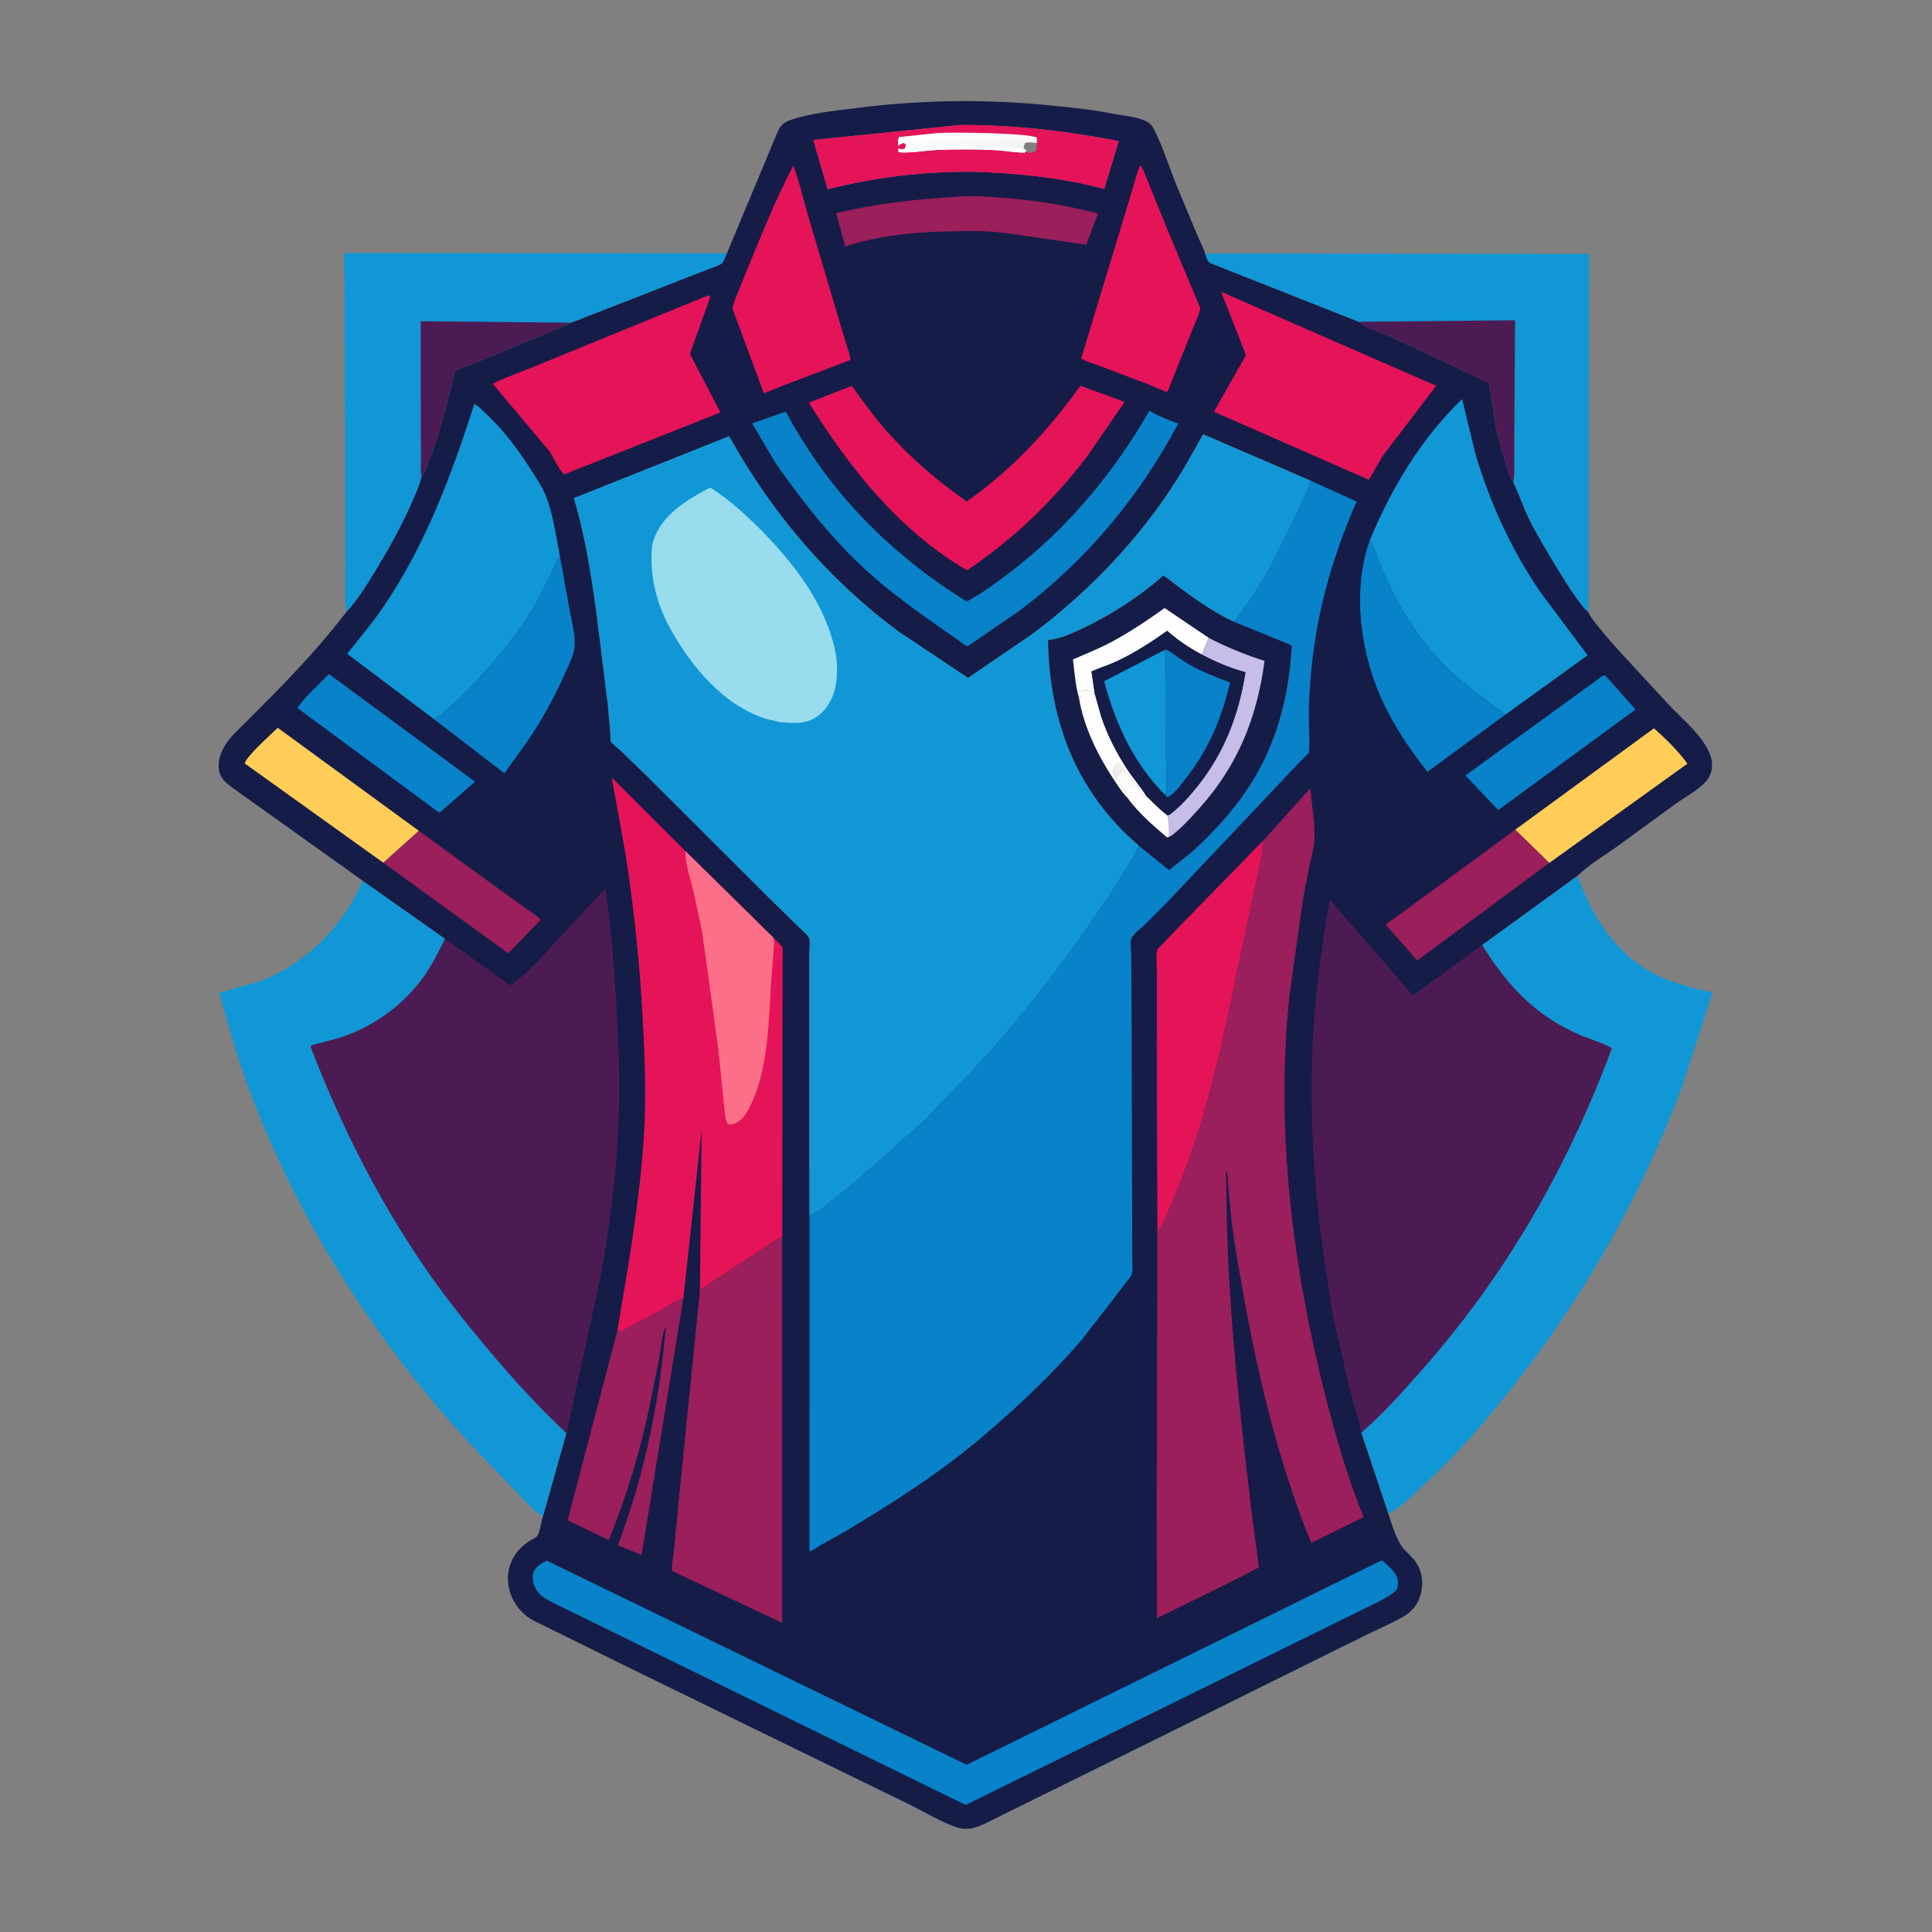 <?xml version="1.0" encoding="utf-8" ?>
<svg xmlns="http://www.w3.org/2000/svg" xmlns:xlink="http://www.w3.org/1999/xlink" width="600" height="600">
	<rect width="100%" height="100%" fill="#808080" stroke="none"/>
	<path fill="#1197D5" transform="scale(0.586 0.586)" d="M183.425 324.499C182.543 317.21 183.034 309.528 183.015 302.179L182.909 263.127L182.457 134.08L385.238 134.228C384.623 135.572 383.534 139.02 382.401 139.779C380.818 140.838 378.707 141.424 376.931 142.107L365.862 146.405L305.835 169.846L302.566 171.027L301.97 171.435C300.495 172.4 298.652 172.83 297.032 173.519L286.311 178.047L250.882 192.807C248.524 193.781 243.361 195.118 241.469 196.625C240.973 197.02 240.194 200.461 240.014 201.195C236.372 216.101 232.845 230.316 227.169 244.624C226.214 247.032 225.258 250.94 223.427 252.705C222.123 257.951 219.733 263.01 217.542 267.934C212.328 279.654 206.086 290.851 199.391 301.785C194.656 309.519 189.672 317.927 183.425 324.499Z"/>
	<path fill="#4D1B54" transform="scale(0.586 0.586)" d="M223.427 252.705C222.834 249.56 223.092 246.2 223.082 242.998L223.038 227.377L222.924 170.239L302.566 171.027L301.97 171.435C300.495 172.4 298.652 172.83 297.032 173.519L286.311 178.047L250.882 192.807C248.524 193.781 243.361 195.118 241.469 196.625C240.973 197.02 240.194 200.461 240.014 201.195C236.372 216.101 232.845 230.316 227.169 244.624C226.214 247.032 225.258 250.94 223.427 252.705Z"/>
	<path fill="#1197D5" transform="scale(0.586 0.586)" d="M638.617 134.361L842.154 134.507L841.887 324.378C836.415 321.734 814.028 282.608 811.094 276.723C807.773 270.06 805.451 263.135 802.386 256.427L801.993 255.583C800.115 253.224 799.194 249.508 798.314 246.652C796.303 240.131 794.024 233.336 792.806 226.633L788.986 202.846L735.856 177.989C731.123 175.706 724.988 174.191 720.783 171.138L719.972 170.531L641.5 139.506C639.745 138.616 639.231 136.117 638.617 134.361Z"/>
	<path fill="#4D1B54" transform="scale(0.586 0.586)" d="M719.972 170.531L802.948 169.731L802.549 227.199L802.499 244.442C802.486 248.097 802.727 252.002 801.993 255.583C800.115 253.224 799.194 249.508 798.314 246.652C796.303 240.131 794.024 233.336 792.806 226.633L788.986 202.846L735.856 177.989C731.123 175.706 724.988 174.191 720.783 171.138L719.972 170.531Z"/>
	<path fill="#1197D5" transform="scale(0.586 0.586)" d="M192.238 466.761L235.905 497.571C232.602 504.12 229.351 510.816 225.169 516.859C214.606 532.122 198.208 544.101 180.541 549.894L170.207 552.726C168.371 553.197 166.214 553.503 164.575 554.455C180.4 595.771 200.174 635.202 225.224 671.719C235.601 686.846 247.063 701.24 258.869 715.266C271.964 730.823 285.367 745.579 300.232 759.488L287.77 803.731C282.304 800.494 277.623 794.724 273.219 790.209L253.459 769.75C200.524 713.569 157.327 646.939 130.892 574.224C125.118 558.34 120.757 542.409 116.207 526.164L138 519.955C162.846 510.315 181.665 491.043 192.238 466.761Z"/>
	<path fill="#1197D5" transform="scale(0.586 0.586)" d="M836.024 464.105L836.21 464.623C844.517 487.324 857.32 507.202 879.851 517.615C888.641 521.677 898.156 523.958 907.607 525.896L891.999 574.3C866.657 643.019 828.729 705.557 780.451 760.553C771.491 770.76 762.149 780.061 752.134 789.225C747.211 793.73 742.633 798.507 736.712 801.749L735.768 802.216L721.372 759.199C732.401 749.881 742.449 738.41 752.062 727.628C797.435 676.733 830.346 619.406 854.126 555.672C853.526 554.235 839.468 549.606 837.063 548.532L829.272 544.737C810.116 534.648 796.634 519.054 785.451 500.828L836.024 464.105Z"/>
	<path fill="#151C48" transform="scale(0.586 0.586)" d="M385.238 134.228L412.332 69.36L412.674 68.648C414.34 65.283 417.083 64.146 420.526 63.056C430.518 59.894 441.638 58.825 451.984 57.482C485.708 53.103 518.855 52.37 552.768 55.508C565.257 56.663 577.775 57.895 590.094 60.307C595.726 61.41 603.343 61.835 608.382 64.75C610.646 66.059 611.976 69.341 613.075 71.651C617.288 80.512 620.144 90.107 623.926 99.173L634.432 124.389C635.759 127.618 637.571 130.901 638.611 134.22L638.617 134.361C639.231 136.117 639.745 138.616 641.5 139.506L719.972 170.531L720.783 171.138C724.988 174.191 731.123 175.706 735.856 177.989L788.986 202.846L792.806 226.633C794.024 233.336 796.303 240.131 798.314 246.652C799.194 249.508 800.115 253.224 801.993 255.583L802.386 256.427C805.451 263.135 807.773 270.06 811.094 276.723C814.028 282.608 836.415 321.734 841.887 324.378L842.1 325.01C842.9 327.208 845.058 329.545 846.481 331.378C850.829 336.978 855.554 342.203 860.332 347.433L885.505 374.66C892.336 381.703 900.514 388.421 905.066 397.242C907.382 401.732 908.244 406.248 906.167 410.984C903.522 417.012 893.33 422.115 888.11 425.927L856.993 448.613C850.031 453.573 842.202 458.161 836.024 464.105L785.451 500.828C796.634 519.054 810.116 534.648 829.272 544.737L837.063 548.532C839.468 549.606 853.526 554.235 854.126 555.672C830.346 619.406 797.435 676.733 752.062 727.628C742.449 738.41 732.401 749.881 721.372 759.199L735.768 802.216C737.55 807.675 739.401 813.965 742.449 818.88C744.166 821.648 746.96 823.716 749.062 826.19C754.505 832.596 755.016 841.349 751.446 848.81C749.829 852.189 746.975 854.851 743.774 856.716C738.294 859.909 732.261 862.5 726.538 865.243L704.273 876.225L611.468 922.25L548.047 953.557L529.608 962.667C525.439 964.739 521.22 967.142 516.75 968.493C512.653 969.731 509.453 969.4 505.498 967.889C496.695 964.524 488.493 959.495 480.036 955.356L423.258 927.696L334.571 884.392L282.318 858.632C276.721 855.58 271.913 849.65 270.168 843.487C268.356 837.089 269.008 830.457 272.5 824.75C274.703 821.148 277.507 818.604 281.043 816.379C282.004 815.774 283.666 815.101 284.402 814.363C286.297 812.464 286.555 806.367 287.77 803.731L300.232 759.488C285.367 745.579 271.964 730.823 258.869 715.266C247.063 701.24 235.601 686.846 225.224 671.719C200.174 635.202 180.4 595.771 164.575 554.455C166.214 553.503 168.371 553.197 170.207 552.726L180.541 549.894C198.208 544.101 214.606 532.122 225.169 516.859C229.351 510.816 232.602 504.12 235.905 497.571L192.238 466.761L123.75 417.881C120.042 415.211 116.668 412.594 116.007 407.75C115.331 402.793 117.213 397.998 119.951 393.943C122.538 390.113 126.093 386.907 129.346 383.649L144.605 368.328C158.356 354.333 171.476 340.078 183.425 324.499C189.672 317.927 194.656 309.519 199.391 301.785C206.086 290.851 212.328 279.654 217.542 267.934C219.733 263.01 222.123 257.951 223.427 252.705C225.258 250.94 226.214 247.032 227.169 244.624C232.845 230.316 236.372 216.101 240.014 201.195C240.194 200.461 240.973 197.02 241.469 196.625C243.361 195.118 248.524 193.781 250.882 192.807L286.311 178.047L297.032 173.519C298.652 172.83 300.495 172.4 301.97 171.435L302.566 171.027L305.835 169.846L365.862 146.405L376.931 142.107C378.707 141.424 380.818 140.838 382.401 139.779C383.534 139.02 384.623 135.572 385.238 134.228ZM429.02 643.952C432.473 642.858 435.7 640.158 438.5 637.95L452.376 626.804L479.084 603.25L488.75 594.755L516.604 565.854C534.715 546.128 551.474 525.881 567.103 504.101C580.037 486.075 593.003 467.743 603.536 448.178L619.609 461.116L631.876 451.284C645.038 439.313 657.519 425.231 666.272 409.669C678.055 388.72 683.238 365.995 684.571 342.175L684.141 341.943L683.415 341.573L653.63 329.396C655.078 328.303 656.147 326.222 657.29 324.755C669.851 308.629 678.687 289.69 687.281 271.263C689.7 266.077 693.107 260.202 694.399 254.682L637.59 230.165C631.532 241.304 625.282 252.297 618.091 262.752C598.718 290.919 574.292 315.761 546.902 336.179L513.007 359.291L476.257 334.742C438.867 307.094 408.911 271.788 386.415 231.193L304.141 264.018C310.002 283.194 313.034 303.15 315.876 322.958L322.156 373.469L323.476 388.25C323.546 389.155 323.409 392.228 323.766 392.957C324.335 394.12 327.37 396.329 328.404 397.301L342.574 410.971L407.536 475.8L423.816 491.759C424.933 492.852 428.596 495.942 428.955 497.469C429.471 499.666 428.932 503.446 428.927 505.774L428.93 529.322L428.969 604.878L429.02 643.952ZM509.061 66.23L431.011 74.182L438.671 100.291C463.857 93.861 489.454 90.822 515.44 91.017C538.679 91.677 562.705 94.108 585.206 100.078L592.865 74.751C564.996 69.38 537.46 66.137 509.061 66.23Z"/>
	<path fill="#9A1F5A" transform="scale(0.586 0.586)" d="M221.949 440.286L264.672 471.322L279.601 482.111C281.797 483.697 284.891 485.412 286.576 487.457L269.342 505.211L203.115 457.202L221.949 440.286Z"/>
	<path fill="#9A1F5A" transform="scale(0.586 0.586)" d="M821.1 457.298L751.257 508.904C749.259 507.522 747.533 504.956 745.916 503.123L734.516 490.215C736.157 488.293 738.783 486.823 740.831 485.326L752.351 476.888L803.062 439.666L821.1 457.298Z"/>
	<path fill="#0882C8" transform="scale(0.586 0.586)" d="M849.235 358.25C849.747 358.117 850.226 358.065 850.75 358.008L866.791 375.993L793.983 429.311L776.612 410.993L849.235 358.25Z"/>
	<path fill="#FFCD58" transform="scale(0.586 0.586)" d="M803.062 439.666L876.552 385.958C883.064 391.838 889.084 397.583 894.28 404.721L821.1 457.298L803.062 439.666Z"/>
	<path fill="#FFCD58" transform="scale(0.586 0.586)" d="M203.115 457.202L129.749 404.63C129.964 401.326 144.082 388.698 147.205 385.716L221.949 440.286L203.115 457.202Z"/>
	<path fill="#0882C8" transform="scale(0.586 0.586)" d="M174.312 357.167L251.747 414.273L234.234 429.594C233.394 430.346 233.475 430.256 232.5 430.487L157.553 375.205C162.05 368.812 168.866 362.861 174.312 357.167Z"/>
	<path fill="#9A1F5A" transform="scale(0.586 0.586)" d="M507.911 104.216C514.022 103.613 520.477 104.108 526.594 104.463C545.103 105.537 563.927 108.482 581.883 113.126L575.717 129.708L544.553 125.176C535.039 123.767 526.392 122.354 516.75 122.495C493.85 122.434 469.904 123.348 447.977 130.611L443.121 112.925C464.644 107.792 485.868 105.494 507.911 104.216Z"/>
	<path fill="#0882C8" transform="scale(0.586 0.586)" d="M296.687 294.403L301.667 322.141C302.825 328.42 304.926 336.03 304.561 342.387C304.311 346.735 301.711 351.713 299.965 355.675C294.154 368.86 287.452 381.365 279.246 393.232L267.278 409.797L229.971 381.098C235.987 377.485 241.046 372.262 245.985 367.379C261.223 352.313 274.563 336.385 285.146 317.643L291.65 304.999C293.177 301.634 294.447 298.069 296.37 294.915L296.687 294.403Z"/>
	<path fill="#0882C8" transform="scale(0.586 0.586)" d="M797.696 378.792L756.523 409.027C747.412 397.607 739.307 385.569 733.045 372.328C721.008 346.875 716.305 312.986 725.993 286.239L726.268 286.702C728.336 290.265 729.534 294.36 731.081 298.175C733.462 304.047 736.123 310.075 739.086 315.675C746.386 329.473 755.152 342.195 766.221 353.282C770.905 357.975 776.174 362.19 781.34 366.342C786.627 370.591 792.647 374.313 797.696 378.792Z"/>
	<path fill="#E51458" transform="scale(0.586 0.586)" d="M509.061 66.23C537.46 66.137 564.996 69.38 592.865 74.751L585.206 100.078C562.705 94.108 538.679 91.677 515.44 91.017C489.454 90.822 463.857 93.861 438.671 100.291L431.011 74.182L509.061 66.23ZM479.512 78.897C478.304 78.997 477.099 79.473 476.214 78.591L476.144 80.444C478.273 81.612 492.511 79.615 496.005 79.479C506.52 79.069 516.907 78.99 527.42 79.543C532.601 79.816 537.833 80.888 543 80.851L543.986 79.91L542.498 78.53C542.491 77.471 542.848 76.867 543.25 75.889C545.323 74.988 546.692 75.673 548.82 75.671L549.545 75.666L549.444 73C546.445 70.529 503.424 69.912 496.255 70.582L476.514 72.653C475.771 73.818 475.858 75.617 476.117 77L476.308 77.48L476.75 76.558L479 75.758L480.23 76.75C480.009 77.344 479.557 78.242 479.512 78.897ZM542.498 78.53L543.986 79.91L544.066 80.74L546.75 81.053L547.708 80.25L548.75 80.467C549.326 78.948 549.377 77.271 549.545 75.666L548.82 75.671C546.692 75.673 545.323 74.988 543.25 75.889C542.848 76.867 542.491 77.471 542.498 78.53Z"/>
	<defs>
		<linearGradient id="gradient_0" gradientUnits="userSpaceOnUse" x1="512.974" y1="80.048" x2="511.719" y2="69.126">
			<stop offset="0" stop-color="white" stop-opacity="0.914"/>
			<stop offset="1" stop-color="white"/>
		</linearGradient>
	</defs>
	<path fill="url(#gradient_0)" transform="scale(0.586 0.586)" d="M479.512 78.897C479.557 78.242 480.009 77.344 480.23 76.75L479 75.758L476.75 76.558L476.308 77.48L476.117 77C475.858 75.617 475.771 73.818 476.514 72.653L496.255 70.582C503.424 69.912 546.445 70.529 549.444 73L549.545 75.666L548.82 75.671C546.692 75.673 545.323 74.988 543.25 75.889C542.848 76.867 542.491 77.471 542.498 78.53L543.986 79.91L543 80.851C537.833 80.888 532.601 79.816 527.42 79.543C516.907 78.99 506.52 79.069 496.005 79.479C492.511 79.615 478.273 81.612 476.144 80.444L476.214 78.591C477.099 79.473 478.304 78.997 479.512 78.897Z"/>
	<path fill="#FEFEFE" transform="scale(0.586 0.586)" d="M479.512 78.897L481.702 78.678L480.625 79.752L481.752 79.875L482.5 79.255C483.798 79.335 484.96 79.305 486.25 79.255L488.252 79.375L489 78.755C490.718 78.738 493.175 79.166 494.75 79C495.472 78.924 495.536 78.715 496 78.255L497 78.377L508.875 78.125L502.907 77.874L502.75 77.327C507.543 77.237 512.43 77.803 517.254 77.821C523.346 77.843 529.466 76.902 535.511 78.083C537.633 78.498 540.343 78.771 542.498 78.53L543.986 79.91L543 80.851C537.833 80.888 532.601 79.816 527.42 79.543C516.907 78.99 506.52 79.069 496.005 79.479C492.511 79.615 478.273 81.612 476.144 80.444L476.214 78.591C477.099 79.473 478.304 78.997 479.512 78.897Z"/>
	<path fill="#9A1F5A" transform="scale(0.586 0.586)" d="M327.212 705.135L328 705.937C330.975 704.944 333.939 703.001 336.708 701.523L350 694.474C353.935 692.172 357.652 689.179 362.158 688.104L340.021 824.089L327.459 818.96C340.111 785.441 347.864 750.649 351.69 715.051L352.636 705.923C352.688 705.177 352.954 703.707 352.68 703.064C350.553 708.474 350.312 714.607 349.272 720.308L344.542 743.84C339.454 768.469 332.192 792.97 322.605 816.227L300.813 805.691L327.212 705.135Z"/>
	<path fill="#E51458" transform="scale(0.586 0.586)" d="M604.208 87.75C605.078 88.129 605.764 89.919 606.148 90.77L619.148 122.726L636.144 163.382C635.342 167.201 633.462 170.933 631.998 174.542L624.449 193.313L620.369 203.503C619.799 204.923 619.374 206.706 618.309 207.795L608.626 203.728L583.03 194.009C579.858 192.804 575.804 191.825 572.979 189.985L593.458 122.5L600.307 99.772C601.552 95.763 602.514 91.597 604.208 87.75Z"/>
	<path fill="#E51458" transform="scale(0.586 0.586)" d="M420.421 87.805C423.484 95.784 425.494 104.794 427.891 113.039L440.916 157.065L447.96 180.675C448.913 183.917 450.354 187.426 450.751 190.775L415.831 204.004L404.797 208.404L388.167 163.49C388.52 161.12 389.635 158.734 390.485 156.5L395.502 144C403.246 125.277 410.981 105.732 420.421 87.805Z"/>
	<path fill="#0882C8" transform="scale(0.586 0.586)" d="M609.16 217.674C613.892 220.617 619.25 222.498 624.432 224.477C603.692 263.542 575.513 297.195 540.062 323.822L513.623 341.965C512.95 342.396 513.058 342.524 512.244 342.272C511.048 341.903 509.209 340.207 508.138 339.462L496.975 331.698C484.603 322.972 472.293 314.103 460.996 303.99C441.764 286.773 426.098 266.864 411.272 245.839L398.616 224.4L415.537 218.453C415.827 218.392 416.142 218.241 416.42 218.345C416.71 218.454 420.063 224.748 420.433 225.385C425.656 234.379 431.348 243.011 437.568 251.344C457.71 278.325 483.703 301.121 512.302 318.783C520.431 314.466 527.942 308.902 535.25 303.325C565.671 280.115 590.15 250.76 609.16 217.674Z"/>
	<path fill="#E51458" transform="scale(0.586 0.586)" d="M451.421 204.499C457.447 212.78 463.347 221.075 470.153 228.75C482.669 242.861 496.88 254.99 512.326 265.76C536.658 248.614 555.178 228.539 572.578 204.439L596.004 213.008L575.873 242.246C557.652 265.963 537.323 285.48 512.5 302.265C476.547 281.209 450.385 248.273 428.685 213.39L451.421 204.499Z"/>
	<path fill="#E51458" transform="scale(0.586 0.586)" d="M647.17 154.667L761.12 204.446L732.629 241.851L725.454 254.286L643.365 218.218L660.319 188.178L647.17 154.667Z"/>
	<path fill="#E51458" transform="scale(0.586 0.586)" d="M374.836 156.75C375.379 156.682 375.885 156.723 376.431 156.75C375.677 160.285 374.13 163.785 372.916 167.19L365.622 187.546L381.792 218.583L298.985 251.403C297.615 250.997 292.398 241.125 291.272 239.248L261.205 203.489C261.91 202.359 281.065 195.095 283.855 193.957L374.836 156.75Z"/>
	<path fill="#1197D5" transform="scale(0.586 0.586)" d="M725.993 286.239C737.638 258.275 753.016 232.693 774.854 211.479L781.871 240.356C789.488 266.191 800.971 291.304 816.175 313.568L841.369 347.28L797.696 378.792C792.647 374.313 786.627 370.591 781.34 366.342C776.174 362.19 770.905 357.975 766.221 353.282C755.152 342.195 746.386 329.473 739.086 315.675C736.123 310.075 733.462 304.047 731.081 298.175C729.534 294.36 728.336 290.265 726.268 286.702L725.993 286.239Z"/>
	<path fill="#9A1F5A" transform="scale(0.586 0.586)" d="M370.948 683.504L400.506 664.194C405.04 661.209 409.669 657.623 414.551 655.286L414.493 860.059L356.209 832.548C355.79 829.602 356.749 825.871 357.034 822.868L359.542 797L370.948 683.504Z"/>
	<path fill="#1197D5" transform="scale(0.586 0.586)" d="M229.971 381.098L183.994 346.473C190.37 338.351 197.135 330.496 202.953 321.95C225.554 288.747 239.162 252.124 251.345 214.165L251.957 214.379C253.706 215.313 255.766 217.604 257.25 218.966C267.07 227.981 274.985 238.887 282.11 250.082C284.753 254.236 287.682 258.525 289.445 263.137C293.236 273.05 294.603 284.047 296.687 294.403L296.37 294.915C294.447 298.069 293.177 301.634 291.65 304.999L285.146 317.643C274.563 336.385 261.223 352.313 245.985 367.379C241.046 372.262 235.987 377.485 229.971 381.098Z"/>
	<path fill="#0882C8" transform="scale(0.586 0.586)" d="M731.552 827.25L732.726 827.045C735.122 829.355 738.121 831.83 739.838 834.682C741.201 836.945 741.082 839.548 740.436 842C738.327 844.746 734.523 846.75 731.499 848.369L703.972 861.92L641.052 892.935L511.752 956.557L292.554 849.137C289.402 847.505 286.23 845.767 284.305 842.661C282.707 840.084 281.794 836.529 282.656 833.55C283.574 830.379 286.997 828.442 289.757 827.075L512.297 935.268L731.552 827.25Z"/>
	<path fill="#E51458" transform="scale(0.586 0.586)" d="M327.212 705.135C332.902 671.128 338.92 637.295 341.197 602.836C342.594 581.709 341.731 560.42 340.574 539.303C338.986 510.312 336.021 481.436 331.521 452.75L324.216 412.057L363.224 451.026L398.994 486.202L406.837 493.989C407.886 495.033 409.387 496.191 410.17 497.399C411.931 498.923 413.488 500.242 414.76 502.228L414.551 655.286C409.669 657.623 405.04 661.209 400.506 664.194L370.948 683.504L371.814 598.954L362.158 688.104C357.652 689.179 353.935 692.172 350 694.474L336.708 701.523C333.939 703.001 330.975 704.944 328 705.937L327.212 705.135Z"/>
	<path fill="#FC6F89" transform="scale(0.586 0.586)" d="M363.224 451.026L398.994 486.202L406.837 493.989C407.886 495.033 409.387 496.191 410.17 497.399C410.25 504.425 409.226 511.72 408.766 518.75C407.297 541.188 407.452 567.033 396.962 587.45C395.222 590.838 392.383 594.627 388.551 595.683C387.346 596.014 386.673 596.086 385.591 595.476C384.77 594.041 384.525 592.694 384.29 591.078L380.676 556.203L375.875 521.006L372.045 493.5L367.524 472.342C365.755 465.254 363.244 458.416 363.224 451.026Z"/>
	<path fill="#4D1B54" transform="scale(0.586 0.586)" d="M721.372 759.199C720.019 751.329 717.291 743.793 715.276 736.083L706.383 697.126L702.148 669.865C695.825 626.662 693.343 583.629 696.468 540C697.99 518.752 701.081 497.866 704.744 476.898L748.787 527.59L785.451 500.828C796.634 519.054 810.116 534.648 829.272 544.737L837.063 548.532C839.468 549.606 853.526 554.235 854.126 555.672C830.346 619.406 797.435 676.733 752.062 727.628C742.449 738.41 732.401 749.881 721.372 759.199Z"/>
	<path fill="#4D1B54" transform="scale(0.586 0.586)" d="M235.905 497.571L270.276 522.248C279.482 516.208 286.78 507.381 294.256 499.402L320.776 470.869C323.562 488.339 324.856 505.942 326.039 523.578C327.614 547.064 328.708 570.757 327.826 594.297C326.762 622.663 323 651.273 317.75 679.147L300.232 759.488C285.367 745.579 271.964 730.823 258.869 715.266C247.063 701.24 235.601 686.846 225.224 671.719C200.174 635.202 180.4 595.771 164.575 554.455C166.214 553.503 168.371 553.197 170.207 552.726L180.541 549.894C198.208 544.101 214.606 532.122 225.169 516.859C229.351 510.816 232.602 504.12 235.905 497.571Z"/>
	<path fill="#9A1F5A" transform="scale(0.586 0.586)" d="M668.87 446.16L694.386 417.807C695.243 426.661 697.007 436.672 696.57 445.522C696.412 448.711 695.496 451.819 694.845 454.931L691.232 472.351L687.349 499.133L683.528 526.5C675.679 597.96 685.009 671.971 702.808 741.285C708.267 762.542 714.378 783.66 722.675 804.006L694.876 817.719C677.292 774.335 666.26 727.83 658.215 681.812C655.949 668.85 653.582 656.093 652.252 642.99L650.756 626.895C650.587 625.084 650.821 622.342 650 620.783C649.394 622.041 649.77 623.625 649.842 625.01L649.983 633.354C650.404 688.506 656.402 743.067 662.854 797.767L667.061 829.887C667.101 830.112 667.291 830.361 667.183 830.563C666.752 831.376 619.131 854.683 613.119 857.604L613.03 795.029L613.36 659.535L612.983 580.164L612.987 558.679C612.988 555.011 612.697 551.048 613.109 547.418L613.088 512.707C613.093 510.829 612.65 504.929 613.339 503.432C613.746 502.548 615.275 501.27 615.994 500.5L623.545 492.558L668.87 446.16Z"/>
	<path fill="#E51458" transform="scale(0.586 0.586)" d="M668.87 446.16C669.394 451.475 667.634 457.58 666.557 462.789L660.869 489.281C650.492 537.377 642.243 586.305 623.123 631.967C620.195 638.962 617.552 646.108 613.614 652.609L613.454 575.644L613.447 556.468C613.447 553.584 613.848 550.179 613.109 547.418L613.088 512.707C613.093 510.829 612.65 504.929 613.339 503.432C613.746 502.548 615.275 501.27 615.994 500.5L623.545 492.558L668.87 446.16Z"/>
	<path fill="#0882C8" transform="scale(0.586 0.586)" d="M694.399 254.682L718.959 265.792C708.43 289.785 700.73 314.385 696.774 340.331C694.943 352.339 693.95 364.733 693.606 376.874C693.516 380.053 694.297 397.315 693.591 398.814C693.068 399.923 690.949 401.584 690.025 402.554L679.257 413.933L618.301 478.421L606.517 490.25C604.77 491.917 600.324 495.139 599.533 497.426C598.869 499.345 599.518 504.271 599.529 506.546L599.694 540.492L599.999 643.73L600.03 665.798C600.03 668.42 600.522 672.742 599.787 675.155C599.394 676.444 597.97 678.031 597.147 679.132L590.665 687.66L573.39 709.889C557.548 728.378 539.865 745.075 521.349 760.842C498.204 780.551 473.102 796.564 447.055 812.082L434.695 818.982C433.195 819.84 431.158 821.468 429.554 821.967L428.995 822.027L429.02 643.952C432.473 642.858 435.7 640.158 438.5 637.95L452.376 626.804L479.084 603.25L488.75 594.755L516.604 565.854C534.715 546.128 551.474 525.881 567.103 504.101C580.037 486.075 593.003 467.743 603.536 448.178L619.609 461.116L631.876 451.284C645.038 439.313 657.519 425.231 666.272 409.669C678.055 388.72 683.238 365.995 684.571 342.175L684.141 341.943L683.415 341.573L653.63 329.396C655.078 328.303 656.147 326.222 657.29 324.755C669.851 308.629 678.687 289.69 687.281 271.263C689.7 266.077 693.107 260.202 694.399 254.682Z"/>
	<path fill="#1197D5" transform="scale(0.586 0.586)" d="M429.02 643.952L428.969 604.878L428.93 529.322L428.927 505.774C428.932 503.446 429.471 499.666 428.955 497.469C428.596 495.942 424.933 492.852 423.816 491.759L407.536 475.8L342.574 410.971L328.404 397.301C327.37 396.329 324.335 394.12 323.766 392.957C323.409 392.228 323.546 389.155 323.476 388.25L322.156 373.469L315.876 322.958C313.034 303.15 310.002 283.194 304.141 264.018L386.415 231.193C408.911 271.788 438.867 307.094 476.257 334.742L513.007 359.291L546.902 336.179C574.292 315.761 598.718 290.919 618.091 262.752C625.282 252.297 631.532 241.304 637.59 230.165L694.399 254.682C693.107 260.202 689.7 266.077 687.281 271.263C678.687 289.69 669.851 308.629 657.29 324.755C656.147 326.222 655.078 328.303 653.63 329.396L683.415 341.573L684.141 341.943L684.571 342.175C683.238 365.995 678.055 388.72 666.272 409.669C657.519 425.231 645.038 439.313 631.876 451.284L619.609 461.116L603.536 448.178C593.003 467.743 580.037 486.075 567.103 504.101C551.474 525.881 534.715 546.128 516.604 565.854L488.75 594.755L479.084 603.25L452.376 626.804L438.5 637.95C435.7 640.158 432.473 642.858 429.02 643.952ZM603.536 448.178L619.609 461.116L631.876 451.284C645.038 439.313 657.519 425.231 666.272 409.669C678.055 388.72 683.238 365.995 684.571 342.175L684.141 341.943L683.415 341.573L653.63 329.396C640.362 323.174 628.301 313.812 616.626 304.993C603.664 316.342 588.595 326.182 572.964 333.418C567.539 335.93 561.45 338.738 555.415 339.197C556.089 378.936 568.184 414.332 597.244 442.425L603.536 448.178Z"/>
	<path fill="#98DCEE" transform="scale(0.586 0.586)" d="M376.315 258.373L378.363 259.6C388.132 266.214 397.135 274.474 405.314 282.947C421.962 300.193 437.679 321.098 442.631 345C443.623 349.788 443.792 354.738 443.403 359.614C442.832 366.78 439.975 374.1 434.34 378.75C428.016 383.97 421.11 383.36 413.491 382.686L407.117 381.287C384.035 374.611 366.575 353.547 355.337 333.366C349.023 322.028 345.282 309.335 345.296 296.323C345.299 293.372 345.224 290.096 346.06 287.25C350.289 272.85 363.915 265.047 376.315 258.373Z"/>
	<path fill="#151C48" transform="scale(0.586 0.586)" d="M603.536 448.178L597.244 442.425C568.184 414.332 556.089 378.936 555.415 339.197C561.45 338.738 567.539 335.93 572.964 333.418C588.595 326.182 603.664 316.342 616.626 304.993C628.301 313.812 640.362 323.174 653.63 329.396L683.415 341.573L684.141 341.943L684.571 342.175C683.238 365.995 678.055 388.72 666.272 409.669C657.519 425.231 645.038 439.313 631.876 451.284L619.609 461.116L603.536 448.178ZM571.845 369.891C574.268 384.894 581.726 400.169 590.061 412.75C592.195 415.971 594.592 419.856 597.323 422.547C603.148 430.523 610.947 437.389 618.464 443.736L619.545 443.509C619.539 439.667 619.851 435.674 618.571 432C614.536 428.932 611.173 425.367 607.508 421.895C604.564 416.982 600.465 412.477 597.311 407.609C591.611 398.811 586.87 389.61 583.554 379.64L580.438 368.454L580.184 367.682L579.663 368.337L579.375 366.625C577.301 365.829 575.586 365.98 573.413 366.106L572.137 366.884C572.085 367.937 572.091 368.497 572.566 369.448L571.845 369.891Z"/>
	<path fill="#FEFEFE" fill-opacity="0.988" transform="scale(0.586 0.586)" d="M571.845 369.891L572.566 369.448C572.091 368.497 572.085 367.937 572.137 366.884L573.413 366.106C575.586 365.98 577.301 365.829 579.375 366.625L579.663 368.337L580.184 367.682L580.438 368.454L583.554 379.64C586.87 389.61 591.611 398.811 597.311 407.609C600.465 412.477 604.564 416.982 607.508 421.895C611.173 425.367 614.536 428.932 618.571 432C619.851 435.674 619.539 439.667 619.545 443.509L618.464 443.736C610.947 437.389 603.148 430.523 597.323 422.547C594.592 419.856 592.195 415.971 590.061 412.75C581.726 400.169 574.268 384.894 571.845 369.891ZM595.008 407.307C594.23 409.363 593.111 410.464 591.558 411.989C592.768 413.392 593.814 414.4 593.85 416.355L595.901 419.261C596.883 420.582 597.4 420.842 597.323 422.547C603.148 430.523 610.947 437.389 618.464 443.736L619.545 443.509C619.539 439.667 619.851 435.674 618.571 432C614.536 428.932 611.173 425.367 607.508 421.895L606.05 421.944C605.49 421.388 605.288 421.158 605.105 420.358L605 419.75L603.875 418.625C603.224 417.614 602.874 416.899 602 416C601.512 415.498 601.196 415.188 600.795 414.586L598.875 411.625C598.235 410.33 598.862 411.112 597.875 410.125L597.235 410.433C596.293 409.409 595.675 408.528 595.008 407.307ZM591.558 411.989C593.111 410.464 594.23 409.363 595.008 407.307C593.863 405.842 593.592 404.982 591.75 404.53C590.864 405.819 590.102 407.263 589.609 408.75C590.069 410.242 590.479 410.859 591.558 411.989Z"/>
	<defs>
		<linearGradient id="gradient_1" gradientUnits="userSpaceOnUse" x1="590.511" y1="409.509" x2="593.262" y2="406.119">
			<stop offset="0" stop-color="white" stop-opacity="0.847"/>
			<stop offset="1" stop-color="white" stop-opacity="0.898"/>
		</linearGradient>
	</defs>
	<path fill="url(#gradient_1)" transform="scale(0.586 0.586)" d="M591.558 411.989C590.479 410.859 590.069 410.242 589.609 408.75C590.102 407.263 590.864 405.819 591.75 404.53C593.592 404.982 593.863 405.842 595.008 407.307C594.23 409.363 593.111 410.464 591.558 411.989Z"/>
	<defs>
		<linearGradient id="gradient_2" gradientUnits="userSpaceOnUse" x1="595.098" y1="408.757" x2="618.098" y2="442.772">
			<stop offset="0" stop-color="white" stop-opacity="0.961"/>
			<stop offset="1" stop-color="white"/>
		</linearGradient>
	</defs>
	<path fill="url(#gradient_2)" transform="scale(0.586 0.586)" d="M595.008 407.307C595.675 408.528 596.293 409.409 597.235 410.433L597.875 410.125C598.862 411.112 598.235 410.33 598.875 411.625L600.795 414.586C601.196 415.188 601.512 415.498 602 416C602.874 416.899 603.224 417.614 603.875 418.625L605 419.75L605.105 420.358C605.288 421.158 605.49 421.388 606.05 421.944L607.508 421.895C611.173 425.367 614.536 428.932 618.571 432C619.851 435.674 619.539 439.667 619.545 443.509L618.464 443.736C610.947 437.389 603.148 430.523 597.323 422.547C597.4 420.842 596.883 420.582 595.901 419.261L593.85 416.355C593.814 414.4 592.768 413.392 591.558 411.989C593.111 410.464 594.23 409.363 595.008 407.307Z"/>
	<path fill="#FEFEFE" transform="scale(0.586 0.586)" d="M571.845 369.891C569.926 363.5 569.459 356.114 568.634 349.499C575.253 346.536 582.248 343.841 588.639 340.436C598.595 335.131 608.019 328.793 617.193 322.247L640.651 338.075L636.878 346.9C629.957 343.212 624.479 339.493 618.556 334.347C609.966 340.424 601.061 346.191 591.5 350.626C587.245 352.6 582.709 353.88 578.463 355.864L580.184 367.682L579.663 368.337L579.375 366.625C577.301 365.829 575.586 365.98 573.413 366.106L572.137 366.884C572.085 367.937 572.091 368.497 572.566 369.448L571.845 369.891Z"/>
	<path fill="#C6BDE9" transform="scale(0.586 0.586)" d="M640.651 338.075C650.288 343.074 659.858 346.969 670.163 350.246C666.166 380.391 656.013 405.662 635.593 428.369C631.321 433.12 626.787 438.2 621.756 442.145C621.04 442.706 620.401 443.187 619.545 443.509C619.539 439.667 619.851 435.674 618.571 432L619.786 431.788C625.428 427.573 630.381 422.004 634.75 416.51C648.963 398.636 656.56 378.599 660.037 356.263C651.792 354.016 644.433 350.903 636.878 346.9L640.651 338.075Z"/>
	<path fill="#151C48" transform="scale(0.586 0.586)" d="M580.184 367.682L578.463 355.864C582.709 353.88 587.245 352.6 591.5 350.626C601.061 346.191 609.966 340.424 618.556 334.347C624.479 339.493 629.957 343.212 636.878 346.9C644.433 350.903 651.792 354.016 660.037 356.263C656.56 378.599 648.963 398.636 634.75 416.51C630.381 422.004 625.428 427.573 619.786 431.788L618.571 432C614.536 428.932 611.173 425.367 607.508 421.895C604.564 416.982 600.465 412.477 597.311 407.609C591.611 398.811 586.87 389.61 583.554 379.64L580.438 368.454L580.184 367.682Z"/>
	<path fill="#1197D5" transform="scale(0.586 0.586)" d="M617.004 344.593C617.95 346.488 617.702 349.09 617.764 351.174L617.986 363.043L617.905 400.029C617.888 407.01 618.638 414.759 617.761 421.618C600.799 404.54 591.321 384.004 585.159 361.004L617.004 344.593Z"/>
	<path fill="#0882C8" transform="scale(0.586 0.586)" d="M617.004 344.593L618 344.166C622.335 346.605 626.105 349.841 630.389 352.278C637.28 356.198 644.568 358.82 651.877 361.798C647.263 381.367 640.161 397.979 627.474 413.75C625.4 416.329 622.696 420.289 619.75 421.937C619.161 422.267 619.068 422.255 618.5 422.387L617.761 421.618C618.638 414.759 617.888 407.01 617.905 400.029L617.986 363.043L617.764 351.174C617.702 349.09 617.95 346.488 617.004 344.593Z"/>
</svg>
